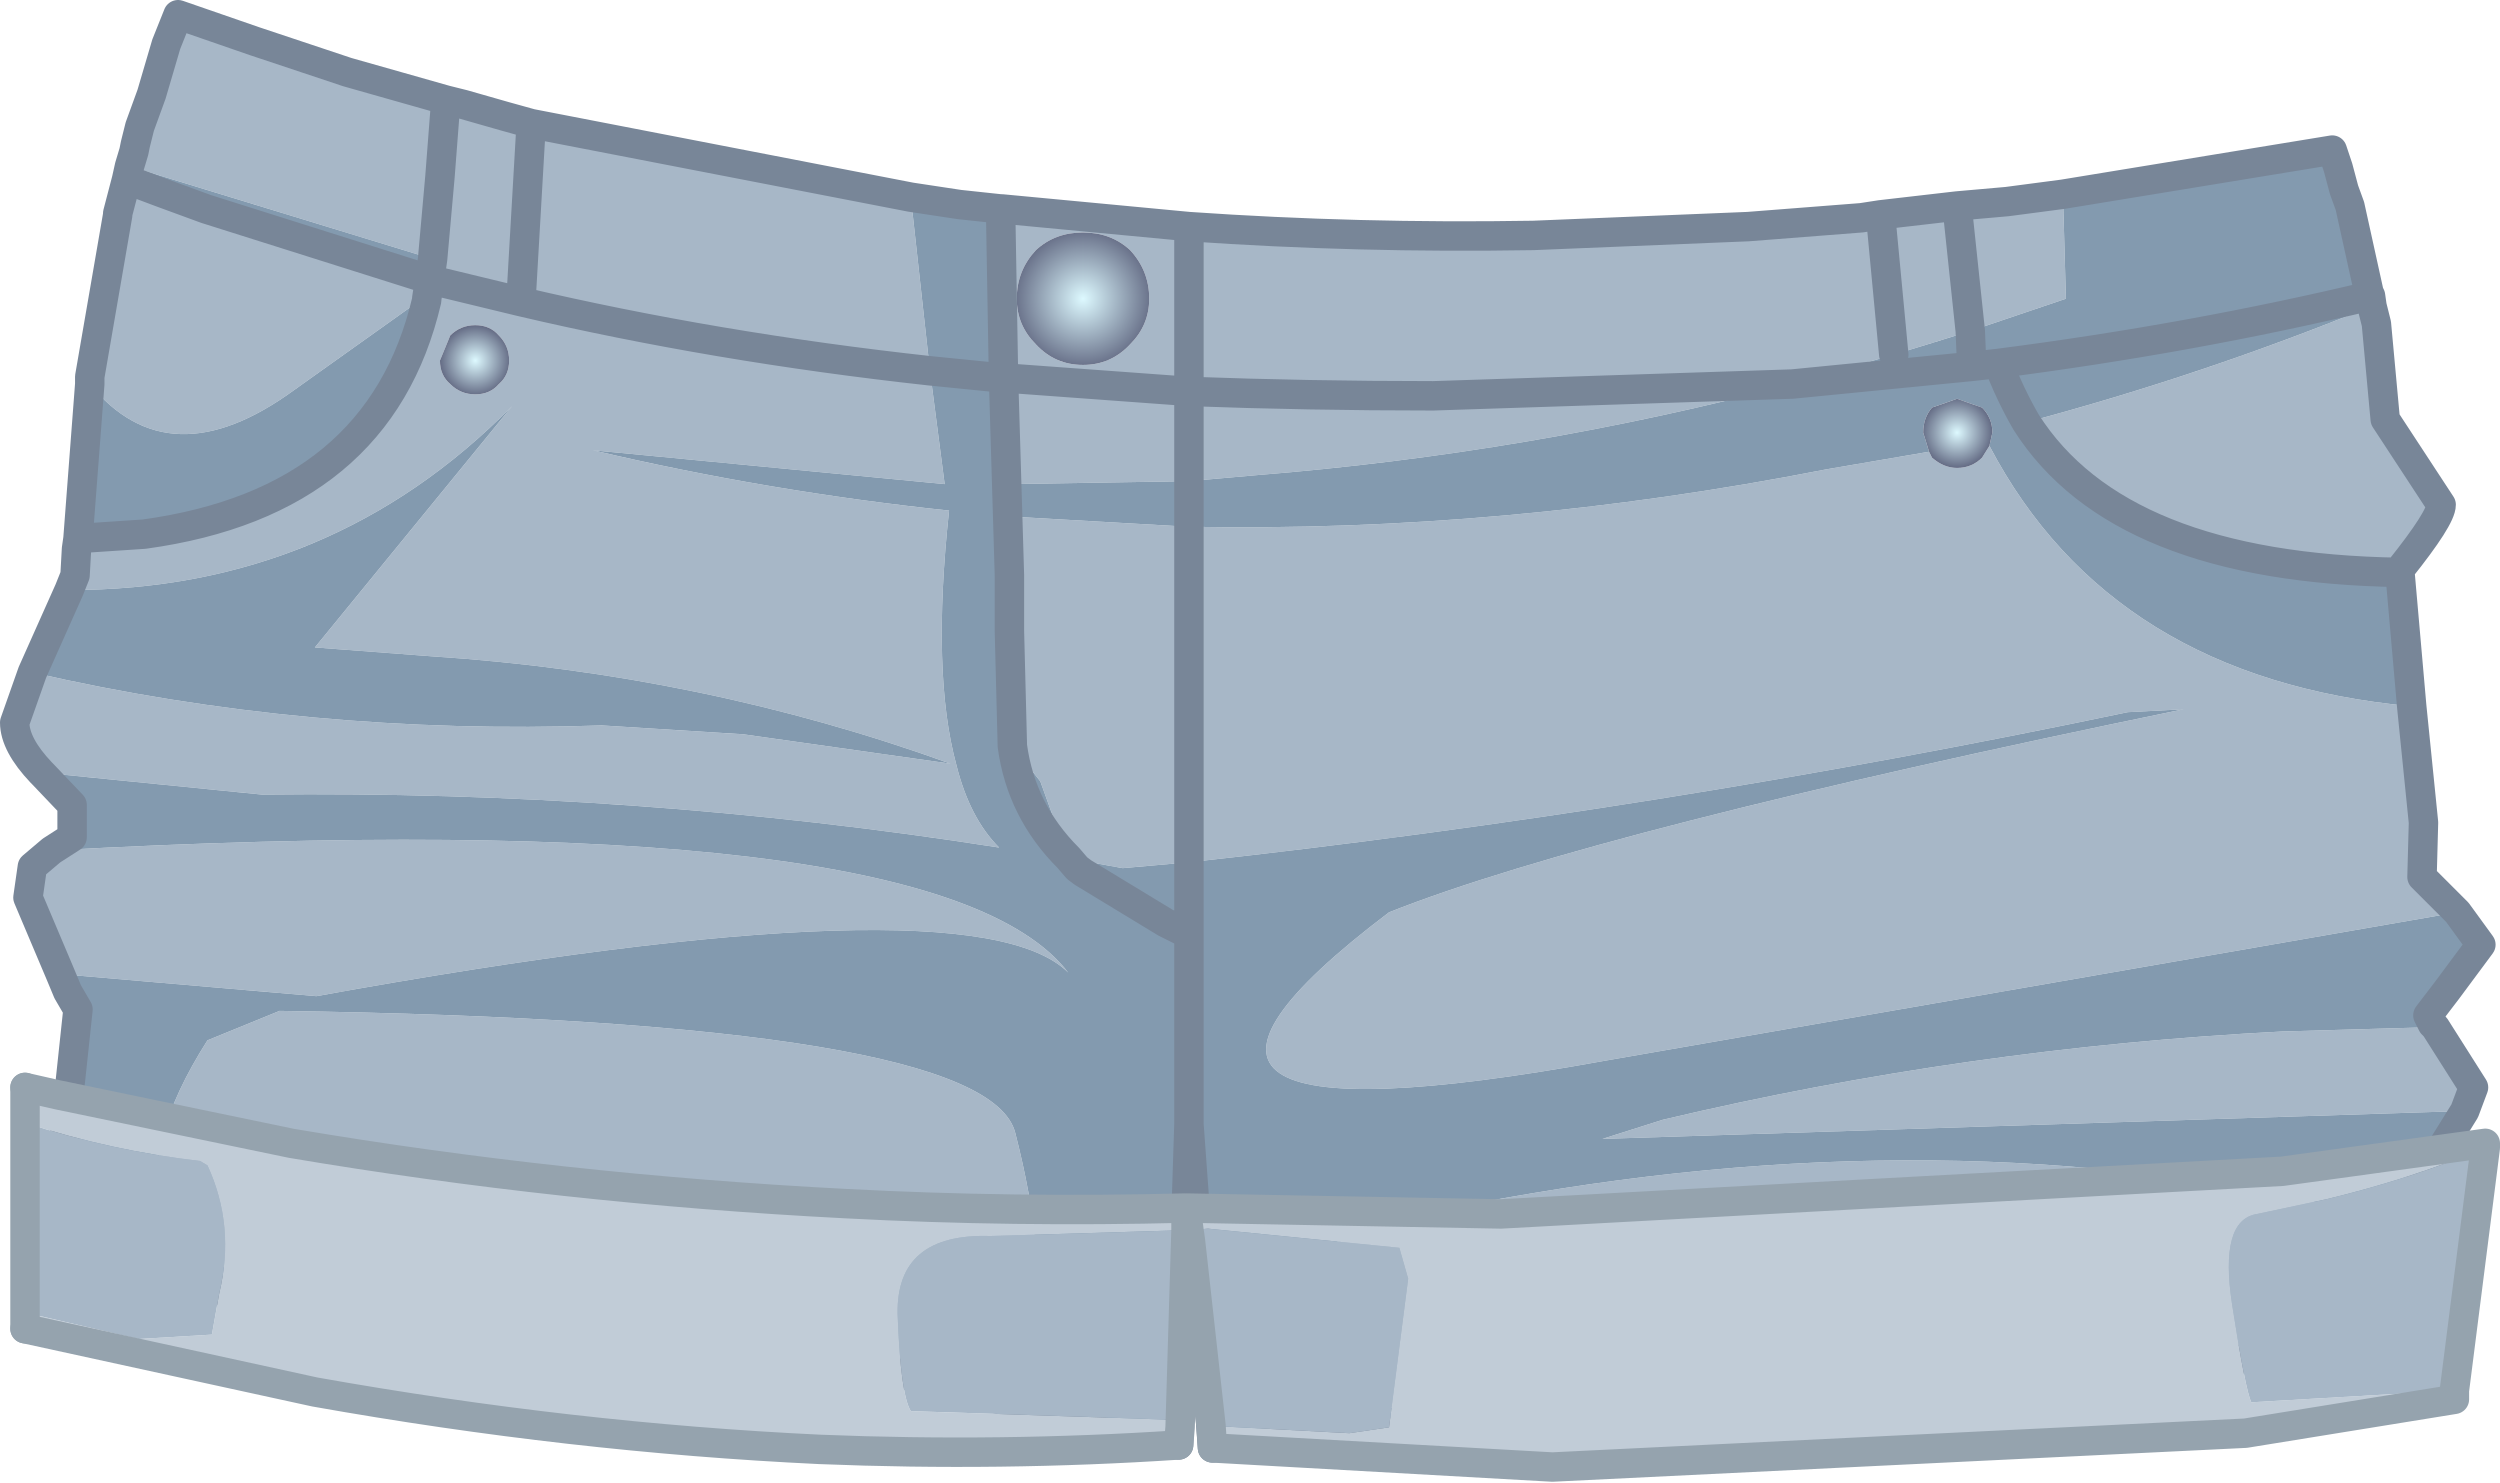 <?xml version="1.0" encoding="UTF-8" standalone="no"?>
<svg xmlns:xlink="http://www.w3.org/1999/xlink" height="50.4px" width="84.95px" xmlns="http://www.w3.org/2000/svg">
  <g transform="matrix(1.0, 0.0, 0.0, 1.0, 42.45, 146.6)">
    <path d="M-27.3 -143.2 L-27.5 -140.6 -27.3 -143.2" fill="#2f2f2f" fill-rule="evenodd" stroke="none"/>
    <path d="M-27.3 -143.2 L-26.7 -143.05 -25.3 -142.65 -24.4 -142.4 -24.75 -136.35 -27.85 -137.1 -24.75 -136.35 -24.4 -142.4 -11.5 -139.9 -10.85 -134.0 -10.35 -130.15 -22.3 -131.3 Q-16.35 -129.9 -10.2 -129.25 -10.8 -123.7 -9.95 -120.6 -9.5 -118.8 -8.5 -117.8 -20.9 -119.75 -33.55 -119.6 L-41.05 -120.35 Q-41.95 -121.3 -41.95 -122.05 L-41.35 -123.75 Q-32.0 -121.6 -22.0 -121.95 L-17.2 -121.65 -10.15 -120.65 Q-18.6 -123.7 -27.8 -124.3 L-31.75 -124.6 -25.05 -132.8 Q-31.2 -126.55 -40.1 -126.55 L-39.9 -127.05 -39.85 -127.95 -37.55 -128.45 Q-29.55 -129.55 -27.95 -136.4 L-27.95 -136.45 -28.1 -136.45 -32.45 -133.35 Q-36.7 -130.25 -39.4 -133.55 L-39.4 -133.8 -38.45 -139.3 -38.45 -139.35 -38.15 -140.5 -36.95 -140.05 -35.45 -139.5 -27.85 -137.1 -27.75 -137.8 -27.5 -140.6 -27.75 -137.8 -38.05 -140.95 -37.9 -141.45 -37.85 -141.7 -37.7 -142.3 -37.3 -143.4 -36.8 -145.1 -36.4 -146.1 -33.8 -145.2 -30.65 -144.15 -27.3 -143.2 -27.5 -140.6 -27.3 -143.2 M-8.4 -139.5 L-2.05 -138.9 Q3.7 -138.5 9.65 -138.6 L16.95 -138.9 20.8 -139.2 21.45 -139.3 24.05 -139.6 25.75 -139.75 27.65 -140.0 27.75 -136.45 24.5 -135.35 23.05 -134.9 21.9 -134.55 18.45 -133.55 6.25 -133.15 Q2.0 -133.15 -2.05 -133.3 L-2.05 -130.25 -2.05 -133.3 Q2.0 -133.15 6.25 -133.15 L18.45 -133.55 Q9.55 -131.2 0.2 -130.45 L-2.05 -130.25 -8.15 -130.15 -8.2 -133.75 -8.4 -139.5 M38.15 -136.2 L38.3 -135.6 38.6 -132.35 40.5 -129.45 Q40.5 -129.0 39.1 -127.25 L39.1 -127.15 Q29.55 -127.3 26.4 -132.25 32.4 -133.85 38.15 -136.2 M39.5 -122.6 L39.9 -118.65 39.85 -116.8 41.05 -115.6 12.05 -110.55 Q-6.35 -107.2 4.75 -115.6 11.8 -118.4 31.75 -122.5 L29.85 -122.4 Q13.9 -119.05 -2.05 -117.3 L-2.05 -128.7 -2.05 -117.3 -4.3 -117.1 -5.95 -117.4 -6.45 -118.25 -7.1 -120.05 -8.05 -121.25 -8.15 -125.15 -8.15 -127.05 -8.15 -129.05 -2.05 -128.7 Q8.65 -128.5 19.6 -130.65 L23.1 -131.25 23.2 -131.05 Q23.6 -130.7 24.05 -130.7 24.55 -130.7 24.9 -131.05 L25.15 -131.45 Q29.3 -123.55 39.5 -122.6 M40.3 -111.7 L41.6 -109.65 41.3 -108.85 12.0 -107.9 14.05 -108.55 Q24.4 -111.0 35.1 -111.55 L40.3 -111.7 M39.5 -104.95 L39.6 -100.5 35.35 -100.45 31.4 -100.35 6.35 -98.1 Q-6.45 -103.4 9.6 -106.05 25.6 -108.75 39.5 -104.95 M-7.5 -98.75 L-8.85 -99.15 Q-20.15 -102.25 -32.05 -102.7 -39.95 -104.1 -35.4 -111.25 L-32.95 -112.25 Q-8.9 -111.9 -7.95 -108.1 -6.85 -103.8 -7.5 -102.1 -8.2 -100.4 -7.5 -98.75 M-40.4 -113.5 L-41.5 -116.1 -41.35 -117.15 -40.7 -117.7 Q-10.6 -119.35 -6.15 -113.55 -9.4 -116.8 -31.7 -112.75 L-40.4 -113.5 M-26.3 -135.55 Q-26.8 -135.55 -27.15 -135.2 L-27.5 -134.35 Q-27.5 -133.85 -27.15 -133.55 -26.8 -133.2 -26.3 -133.2 -25.8 -133.2 -25.5 -133.55 -25.15 -133.85 -25.15 -134.35 -25.15 -134.85 -25.5 -135.2 -25.8 -135.55 -26.3 -135.55 M-27.85 -137.1 L-27.95 -136.45 -27.85 -137.1 M-4.05 -138.1 Q-4.7 -138.7 -5.65 -138.7 -6.6 -138.7 -7.25 -138.1 -7.9 -137.4 -7.9 -136.45 -7.9 -135.55 -7.25 -134.9 -6.6 -134.2 -5.65 -134.2 -4.7 -134.2 -4.05 -134.9 -3.4 -135.55 -3.4 -136.45 -3.4 -137.4 -4.05 -138.1 M-2.05 -138.9 L-2.05 -133.3 -8.2 -133.75 -2.05 -133.3 -2.05 -138.9 M21.45 -139.3 L21.9 -134.55 21.45 -139.3 M-24.75 -136.35 Q-18.15 -134.8 -10.85 -134.0 -18.15 -134.8 -24.75 -136.35 M24.05 -139.6 L24.5 -135.35 24.05 -139.6" fill="#a7b7c7" fill-rule="evenodd" stroke="none"/>
    <path d="M-26.3 -135.55 Q-25.8 -135.55 -25.5 -135.2 -25.15 -134.85 -25.15 -134.35 -25.15 -133.85 -25.5 -133.55 -25.8 -133.2 -26.3 -133.2 -26.8 -133.2 -27.15 -133.55 -27.5 -133.85 -27.5 -134.35 L-27.15 -135.2 Q-26.8 -135.55 -26.3 -135.55" fill="url(#gradient0)" fill-rule="evenodd" stroke="none"/>
    <path d="M-27.75 -137.8 L-27.85 -137.1 -35.45 -139.5 -36.95 -140.05 -38.15 -140.5 -38.05 -140.95 -27.75 -137.8 M-11.5 -139.9 L-9.85 -139.65 -8.45 -139.5 -8.35 -133.75 -8.2 -133.75 -8.15 -130.15 -2.05 -130.25 -2.05 -128.7 -2.05 -130.25 0.2 -130.45 Q9.55 -131.2 18.45 -133.55 L21.9 -134.55 23.05 -134.9 24.5 -135.35 24.55 -134.15 18.45 -133.55 24.55 -134.15 24.5 -135.35 27.75 -136.45 27.65 -140.0 36.8 -141.5 37.0 -140.9 37.2 -140.15 37.4 -139.6 38.05 -136.65 38.1 -136.55 38.15 -136.2 Q32.4 -133.85 26.4 -132.25 29.55 -127.3 39.1 -127.15 L39.5 -122.6 Q29.3 -123.55 25.15 -131.45 L25.25 -131.9 Q25.25 -132.4 24.9 -132.75 L24.05 -133.05 23.2 -132.75 Q22.9 -132.4 22.9 -131.9 L23.1 -131.25 19.6 -130.65 Q8.65 -128.5 -2.05 -128.7 L-8.15 -129.05 -8.15 -127.05 -8.35 -133.75 -10.85 -134.0 -8.35 -133.75 -8.15 -127.05 -8.15 -125.15 -8.05 -121.25 Q-7.75 -119.05 -6.15 -117.45 L-5.85 -117.1 -5.65 -116.95 -2.85 -115.25 -2.05 -114.85 -2.05 -108.4 -2.05 -114.85 -2.85 -115.25 -5.65 -116.95 -5.85 -117.1 -6.15 -117.45 Q-7.75 -119.05 -8.05 -121.25 L-7.1 -120.05 -6.45 -118.25 -5.95 -117.4 -4.3 -117.1 -2.05 -117.3 Q13.9 -119.05 29.85 -122.4 L31.75 -122.5 Q11.8 -118.4 4.75 -115.6 -6.35 -107.2 12.05 -110.55 L41.05 -115.6 41.85 -114.5 40.7 -112.95 40.05 -112.1 40.2 -111.8 40.3 -111.7 35.1 -111.55 Q24.4 -111.0 14.05 -108.55 L12.0 -107.9 41.3 -108.85 39.75 -106.35 39.55 -106.05 39.5 -104.95 Q25.6 -108.75 9.6 -106.05 -6.45 -103.4 6.35 -98.1 L-1.25 -97.4 -2.05 -108.4 -2.4 -97.5 -4.3 -97.75 -4.65 -97.85 -5.8 -98.2 -7.5 -98.75 Q-8.2 -100.4 -7.5 -102.1 -6.85 -103.8 -7.95 -108.1 -8.9 -111.9 -32.95 -112.25 L-35.4 -111.25 Q-39.95 -104.1 -32.05 -102.7 L-35.75 -102.75 -40.85 -102.45 -39.8 -112.3 -40.15 -112.9 -40.4 -113.5 -31.7 -112.75 Q-9.4 -116.8 -6.15 -113.55 -10.6 -119.35 -40.7 -117.7 L-40.0 -118.15 -40.0 -119.25 -41.0 -120.3 -41.05 -120.35 -33.55 -119.6 Q-20.9 -119.75 -8.5 -117.8 -9.5 -118.8 -9.95 -120.6 -10.8 -123.7 -10.2 -129.25 -16.35 -129.9 -22.3 -131.3 L-10.35 -130.15 -10.85 -134.0 -11.5 -139.9 M-41.35 -123.75 L-40.1 -126.55 Q-31.2 -126.55 -25.05 -132.8 L-31.75 -124.6 -27.8 -124.3 Q-18.6 -123.7 -10.15 -120.65 L-17.2 -121.65 -22.0 -121.95 Q-32.0 -121.6 -41.35 -123.75 M-39.8 -128.3 L-39.4 -133.55 Q-36.7 -130.25 -32.45 -133.35 L-28.1 -136.45 -27.95 -136.45 -27.95 -136.4 Q-29.55 -129.55 -37.55 -128.45 L-39.8 -128.3 M24.55 -134.15 L25.45 -134.25 Q25.85 -133.2 26.4 -132.25 25.85 -133.2 25.45 -134.25 L24.55 -134.15 M25.45 -134.25 Q32.05 -135.1 38.1 -136.55 32.05 -135.1 25.45 -134.25 M-2.05 -114.85 L-2.05 -117.3 -2.05 -114.85" fill="#839aaf" fill-rule="evenodd" stroke="none"/>
    <path d="M-4.05 -138.1 Q-3.4 -137.4 -3.4 -136.45 -3.4 -135.55 -4.05 -134.9 -4.7 -134.2 -5.65 -134.2 -6.6 -134.2 -7.25 -134.9 -7.9 -135.55 -7.9 -136.45 -7.9 -137.4 -7.25 -138.1 -6.6 -138.7 -5.65 -138.7 -4.7 -138.7 -4.05 -138.1" fill="url(#gradient1)" fill-rule="evenodd" stroke="none"/>
    <path d="M-8.45 -139.5 L-8.4 -139.5 -8.2 -133.75 -8.35 -133.75 -8.45 -139.5 M-39.85 -127.95 L-39.8 -128.3 -37.55 -128.45 -39.85 -127.95" fill="#111111" fill-rule="evenodd" stroke="none"/>
    <path d="M23.1 -131.25 L22.9 -131.9 Q22.9 -132.4 23.2 -132.75 L24.05 -133.05 24.9 -132.75 Q25.25 -132.4 25.25 -131.9 L25.15 -131.45 24.9 -131.05 Q24.55 -130.7 24.05 -130.7 23.6 -130.7 23.2 -131.05 L23.1 -131.25" fill="url(#gradient2)" fill-rule="evenodd" stroke="none"/>
    <path d="M-24.4 -142.4 L-25.3 -142.65 -26.7 -143.05 -27.3 -143.2 -27.5 -140.6 -27.75 -137.8 -27.85 -137.1 -24.75 -136.35 -24.4 -142.4 -11.5 -139.9 -9.85 -139.65 -8.45 -139.5 -8.4 -139.5 -2.05 -138.9 Q3.7 -138.5 9.65 -138.6 L16.95 -138.9 20.8 -139.2 21.45 -139.3 24.05 -139.6 25.75 -139.75 27.65 -140.0 36.8 -141.5 37.0 -140.9 37.2 -140.15 37.4 -139.6 38.05 -136.65 38.1 -136.55 38.15 -136.2 38.3 -135.6 38.6 -132.35 40.5 -129.45 Q40.5 -129.0 39.1 -127.25 L39.1 -127.15 39.5 -122.6 39.9 -118.65 39.85 -116.8 41.05 -115.6 41.85 -114.5 40.7 -112.95 40.05 -112.1 40.2 -111.8 40.3 -111.7 41.6 -109.65 41.3 -108.85 39.75 -106.35 39.55 -106.05 39.5 -104.95 39.6 -100.5 35.35 -100.45 31.4 -100.35 6.35 -98.1 -1.25 -97.4 -2.05 -108.4 -2.4 -97.5 -4.3 -97.75 -4.65 -97.85 -5.8 -98.2 -7.5 -98.75 -8.85 -99.15 Q-20.15 -102.25 -32.05 -102.7 L-35.75 -102.75 -40.85 -102.45 -39.8 -112.3 -40.15 -112.9 -40.4 -113.5 -41.5 -116.1 -41.35 -117.15 -40.7 -117.7 -40.0 -118.15 -40.0 -119.25 -41.0 -120.3 -41.05 -120.35 Q-41.95 -121.3 -41.95 -122.05 L-41.35 -123.75 -40.1 -126.55 -39.9 -127.05 -39.85 -127.95 -39.8 -128.3 -39.4 -133.55 -39.4 -133.8 -38.45 -139.3 -38.45 -139.35 -38.15 -140.5 -38.05 -140.95 -37.9 -141.45 -37.85 -141.7 -37.7 -142.3 -37.3 -143.4 -36.8 -145.1 -36.4 -146.1 -33.8 -145.2 -30.65 -144.15 -27.3 -143.2 M-37.55 -128.45 Q-29.55 -129.55 -27.95 -136.4 L-27.95 -136.45 -27.85 -137.1 -35.45 -139.5 -36.95 -140.05 -38.15 -140.5 M-10.85 -134.0 L-8.35 -133.75 -8.45 -139.5 M-8.35 -133.75 L-8.2 -133.75 -2.05 -133.3 -2.05 -138.9 M-2.05 -128.7 L-2.05 -130.25 -2.05 -133.3 Q2.0 -133.15 6.25 -133.15 L18.45 -133.55 24.55 -134.15 24.5 -135.35 24.05 -139.6 M21.9 -134.55 L21.45 -139.3 M-8.15 -127.05 L-8.35 -133.75 M-10.85 -134.0 Q-18.15 -134.8 -24.75 -136.35 M-2.05 -128.7 L-2.05 -117.3 -2.05 -114.85 -2.85 -115.25 -5.65 -116.95 -5.85 -117.1 -6.15 -117.45 Q-7.75 -119.05 -8.05 -121.25 L-8.15 -125.15 -8.15 -127.05 M26.4 -132.25 Q25.85 -133.2 25.45 -134.25 L24.55 -134.15 M26.4 -132.25 Q29.55 -127.3 39.1 -127.15 M38.1 -136.55 Q32.05 -135.1 25.45 -134.25 M-37.55 -128.45 L-39.8 -128.3 M-2.05 -108.4 L-2.05 -114.85" fill="none" stroke="#788698" stroke-linecap="round" stroke-linejoin="round" stroke-width="1.0"/>
    <path d="M-41.6 -109.65 L-40.5 -109.4 -32.55 -107.75 Q-23.4 -106.2 -13.7 -105.7 -8.0 -105.4 -2.15 -105.55 L-2.15 -104.8 -8.8 -104.6 Q-12.0 -104.7 -11.95 -101.95 -11.85 -99.2 -11.5 -98.65 L-2.45 -98.35 -2.35 -98.1 -2.4 -97.5 Q-8.45 -97.1 -14.6 -97.35 -23.05 -97.75 -31.75 -99.3 L-41.6 -101.45 -41.6 -102.0 -37.75 -101.1 -35.25 -101.25 -35.0 -102.65 Q-34.45 -104.95 -35.4 -107.0 L-35.65 -107.15 Q-38.7 -107.5 -41.6 -108.45 L-41.6 -109.65 M42.0 -107.6 Q39.5 -106.55 36.6 -105.85 L34.25 -105.35 Q32.95 -105.15 33.4 -102.25 33.85 -99.35 34.05 -98.95 L40.95 -99.35 40.95 -99.05 33.85 -97.9 10.3 -96.75 -1.25 -97.4 -1.3 -98.15 3.4 -97.9 4.75 -98.1 5.4 -103.15 5.1 -104.2 -1.4 -104.85 -2.05 -104.8 -2.15 -105.55 8.55 -105.35 35.1 -106.8 42.0 -107.75 42.0 -107.6" fill="#c1ccd7" fill-rule="evenodd" stroke="none"/>
    <path d="M-41.6 -108.45 Q-38.7 -107.5 -35.65 -107.15 L-35.4 -107.0 Q-34.45 -104.95 -35.0 -102.65 L-35.25 -101.25 -37.75 -101.1 -41.6 -102.0 -41.6 -108.45 M-2.35 -98.1 L-2.45 -98.35 -11.5 -98.65 Q-11.85 -99.2 -11.95 -101.95 -12.0 -104.7 -8.8 -104.6 L-2.15 -104.8 -2.35 -98.1 M40.95 -99.35 L34.05 -98.95 Q33.85 -99.35 33.4 -102.25 32.95 -105.15 34.25 -105.35 L36.6 -105.85 Q39.5 -106.55 42.0 -107.6 L40.95 -99.35 M-2.05 -104.8 L-1.4 -104.85 5.1 -104.2 5.4 -103.15 4.75 -98.1 3.4 -97.9 -1.3 -98.15 -2.0 -104.45 -2.05 -104.8" fill="#a7b7c7" fill-rule="evenodd" stroke="none"/>
    <path d="M-41.6 -109.65 L-41.6 -108.45 -41.6 -102.0 -41.6 -101.45" fill="none" stroke="#95a3ae" stroke-linecap="round" stroke-linejoin="round" stroke-width="1.0"/>
    <path d="M-2.15 -104.8 L-2.15 -105.55 Q-8.0 -105.4 -13.7 -105.7 -23.4 -106.2 -32.55 -107.75 L-40.5 -109.4 -41.6 -109.65 M-41.6 -101.45 L-31.75 -99.3 Q-23.05 -97.75 -14.6 -97.35 -8.45 -97.1 -2.4 -97.5 L-2.35 -98.1 -2.15 -104.8 M40.95 -99.35 L42.0 -107.6 42.0 -107.75 35.1 -106.8 8.55 -105.35 -2.15 -105.55 -2.05 -104.8 -2.0 -104.45 -1.3 -98.15 -1.25 -97.4 10.3 -96.75 33.85 -97.9 40.95 -99.05 40.95 -99.35" fill="none" stroke="#95a3ae" stroke-linecap="round" stroke-linejoin="round" stroke-width="1.0"/>
  </g>
  <defs>
    <radialGradient cx="0" cy="0" gradientTransform="matrix(0.002, 0.0, 0.0, 0.002, -26.3, -134.35)" gradientUnits="userSpaceOnUse" id="gradient0" r="819.2" spreadMethod="pad">
      <stop offset="0.0" stop-color="#ddf9ff"/>
      <stop offset="1.0" stop-color="#383858"/>
    </radialGradient>
    <radialGradient cx="0" cy="0" gradientTransform="matrix(0.004, 0.0, 0.0, 0.004, -5.65, -136.45)" gradientUnits="userSpaceOnUse" id="gradient1" r="819.2" spreadMethod="pad">
      <stop offset="0.0" stop-color="#ddf9ff"/>
      <stop offset="1.0" stop-color="#383858"/>
    </radialGradient>
    <radialGradient cx="0" cy="0" gradientTransform="matrix(0.002, 0.0, 0.0, 0.002, 24.05, -131.9)" gradientUnits="userSpaceOnUse" id="gradient2" r="819.2" spreadMethod="pad">
      <stop offset="0.0" stop-color="#ddf9ff"/>
      <stop offset="1.0" stop-color="#383858"/>
    </radialGradient>
  </defs>
</svg>
